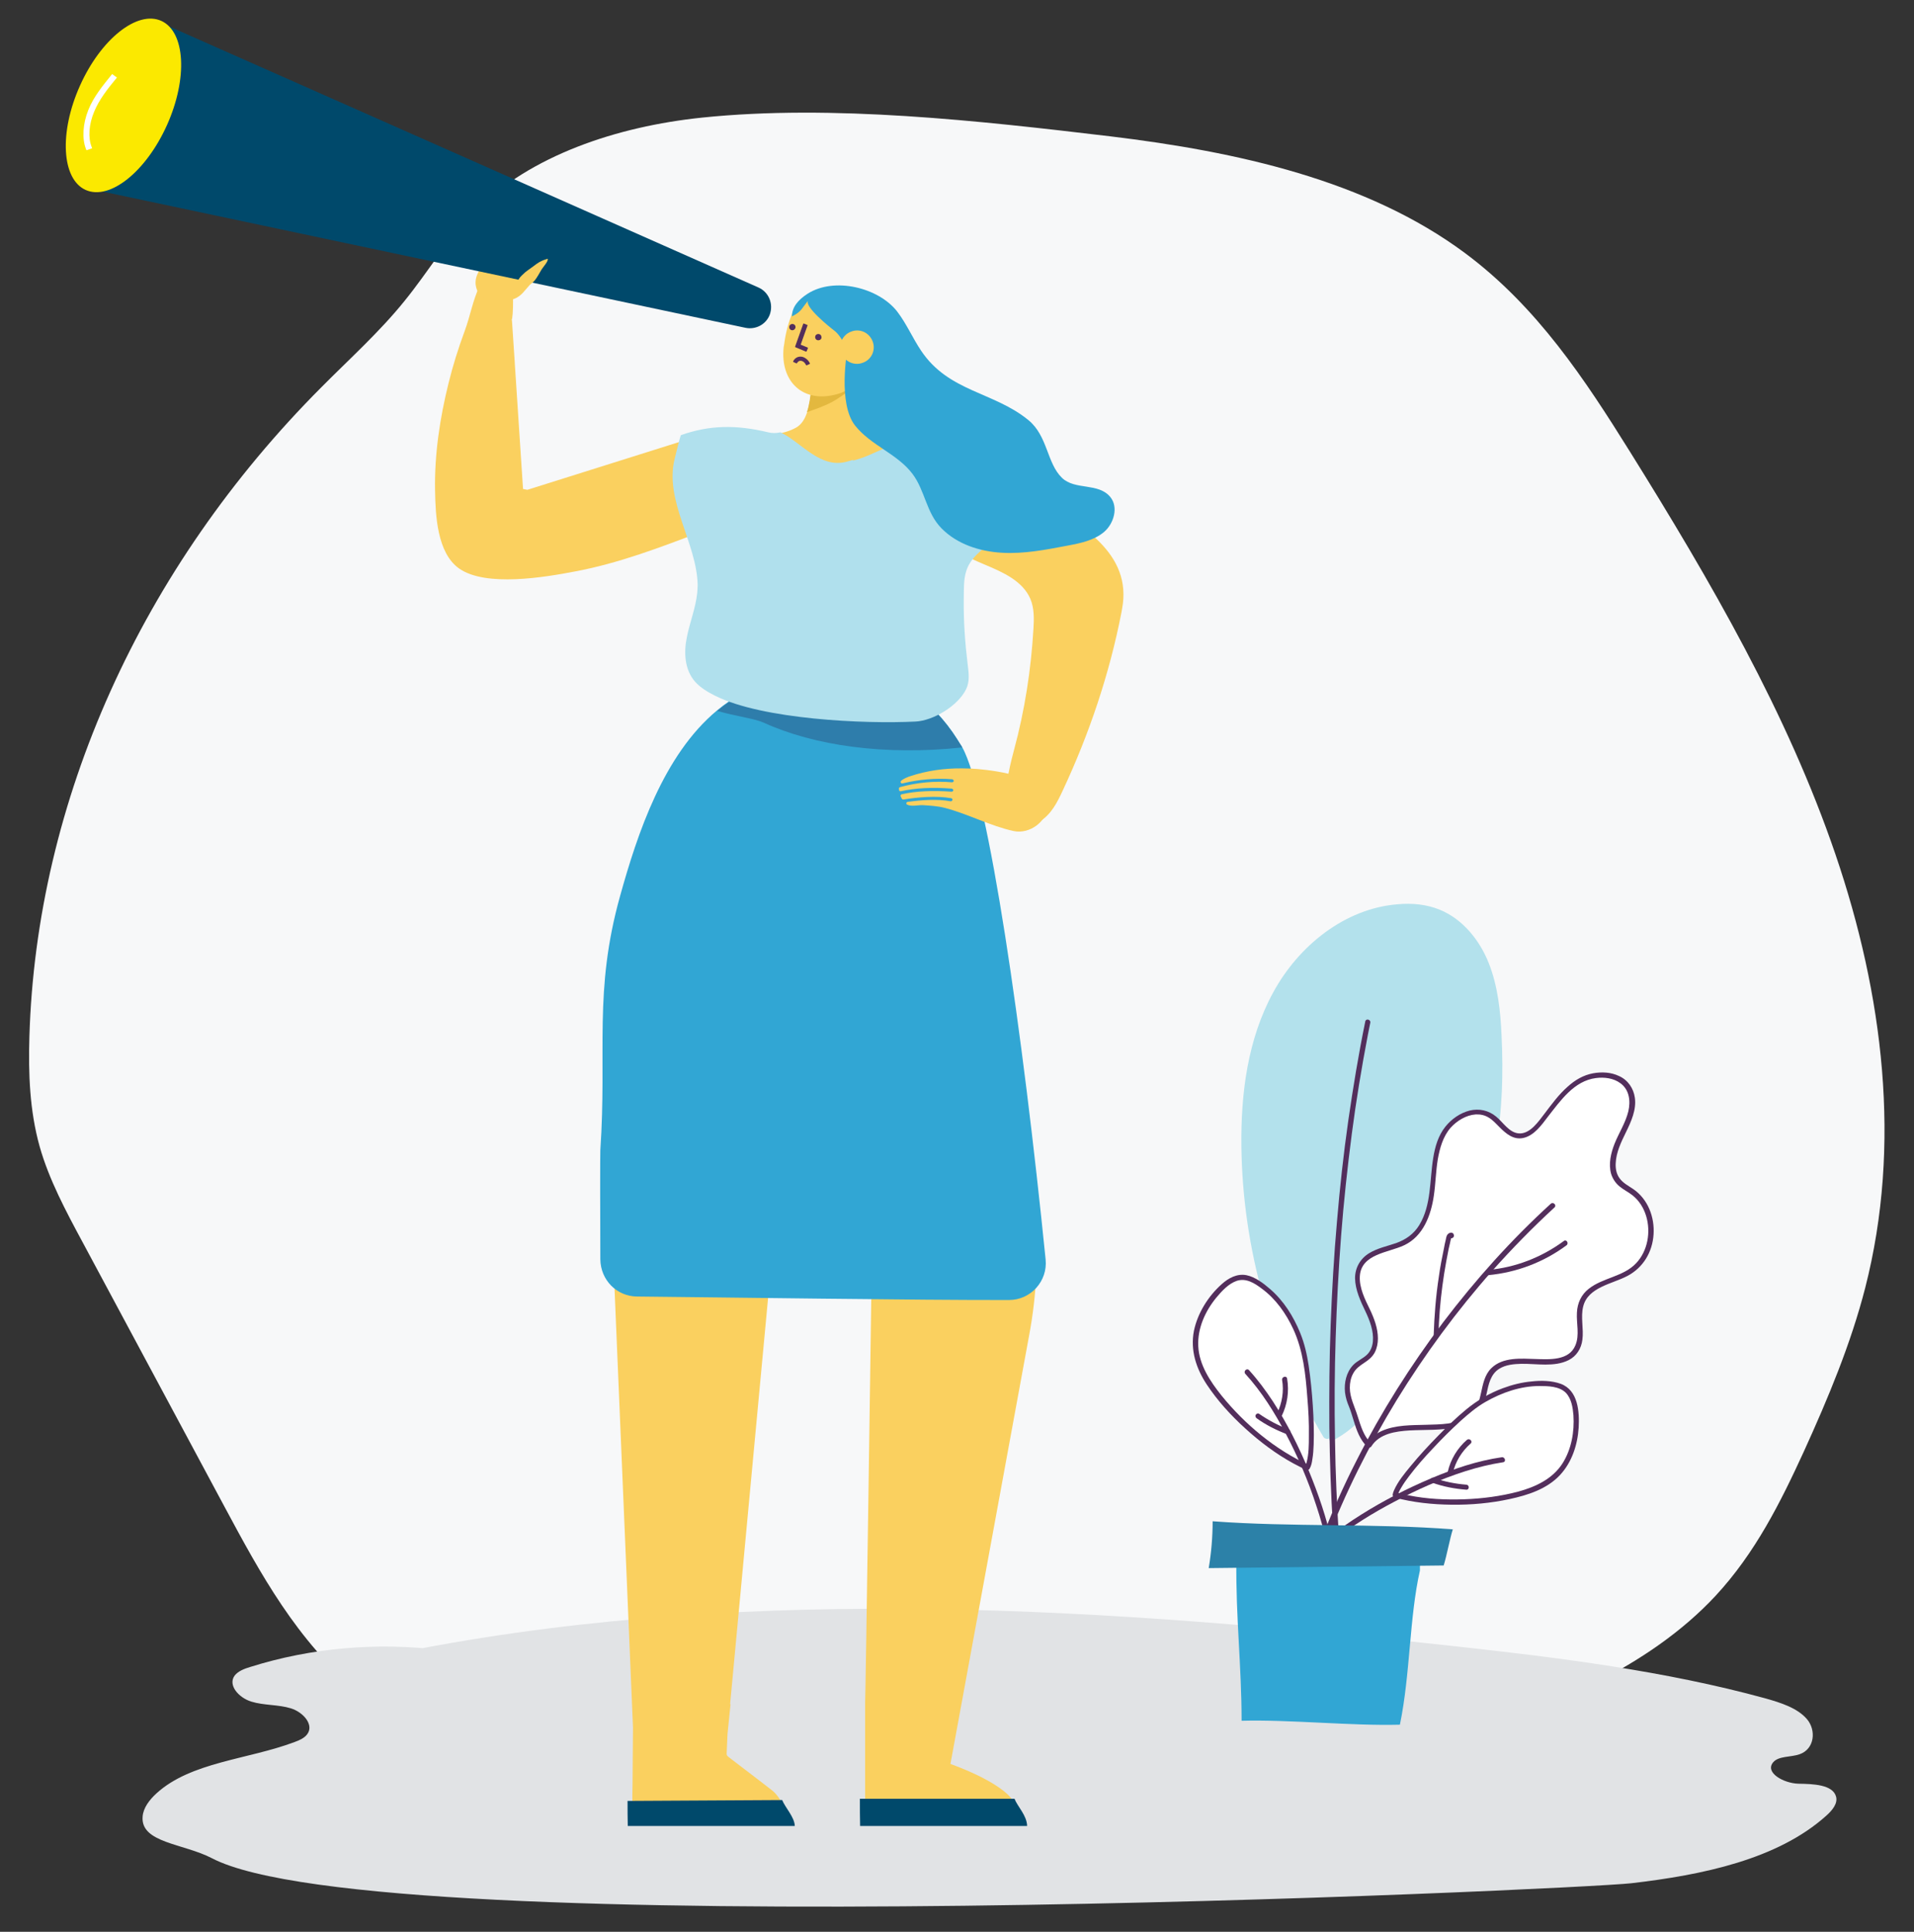 <?xml version="1.0" encoding="utf-8"?>
<!-- Generator: Adobe Illustrator 25.0.1, SVG Export Plug-In . SVG Version: 6.00 Build 0)  -->
<svg version="1.1" id="Calque_1" xmlns="http://www.w3.org/2000/svg" xmlns:xlink="http://www.w3.org/1999/xlink" x="0px" y="0px"
	 viewBox="0 0 879 887" style="enable-background:new 0 0 879 887;" xml:space="preserve">
<rect x="0" y="0" width="879" height="887" fill="#333333" stroke="none"/>
<style type="text/css">
	.st0{fill:#F7F8F9;}
	.st1{fill:#E1E3E5;}
	.st2{fill:#FAD05F;}
	.st3{fill:#00496B;}
	.st4{fill:#31A6D4;}
	.st5{fill:#80A4F7;}
	.st6{fill:#2E7DAB;}
	.st7{fill:#E3B83F;}
	.st8{fill:#B0E0ED;}
	.st9{fill:#532E5C;stroke:#532E5C;stroke-width:0.5;stroke-linecap:round;stroke-linejoin:round;stroke-miterlimit:10;}
	.st10{fill:#FBE900;}
	.st11{fill:#FFFFFF;}
	.st12{fill:#B3E1EC;}
	.st13{fill:#532E5C;}
	.st14{fill:#2C81A8;}
</style>
<g>
	<path class="st0" d="M322.4,54c-39.3,4.1-78.7,17.4-104.1,42.8c-12.8,12.7-21.5,27.9-32.7,41.6c-11.3,14-25.1,26.4-38,39.4
		c-82.8,83-130.9,190-134.1,298.2c-0.5,16.9,0.1,33.9,4.7,50.4c4.3,15.2,12,29.6,19.7,43.9c21.8,40.6,43.5,81.1,65.3,121.7
		c16.3,30.4,33.2,61.5,61.4,84.9c54.8,45.5,139.3,52.3,216.4,52.7c95.7,0.5,192.7-5.2,283.3-31c46.8-13.4,93-33.1,123.5-65.8
		c18.3-19.7,29.9-43,40.6-66.3c11.2-24.6,21.6-49.5,28.2-75.2c16.8-65.7,8.3-134.6-13.7-199.1s-57.3-125.4-94.4-184.9
		c-20.6-33-42.5-66.4-75.7-91.1C627.7,82.7,568,69.6,509.9,62.6C450.2,55.5,382.4,47.8,322.4,54z"/>
	<g>
		<path class="st1" d="M203,757.7c-29.5-3.8-60.2-1.1-88.1,7.7c-2.7,0.8-5.5,1.9-7.1,3.9c-3.3,4.4,1.8,10.2,7.6,12
			c5.8,1.8,12.4,1.3,18.2,3.1c5.8,1.8,10.8,7.7,7.4,12c-1.3,1.7-3.6,2.7-5.8,3.5c-21.3,8-47.5,9.1-63.3,23.5
			c-3.3,3-6.1,6.7-6.4,10.7c-1,12.1,18.7,12.3,31.8,19.1c76.5,40.1,627.5,14.3,651.9,11.5c32.6-3.8,67.1-10.9,89.5-31
			c2.7-2.4,5.4-5.6,4.5-8.8c-1.5-5.5-10.5-5.8-17.3-5.9c-6.8-0.2-15.5-5.1-11.6-9.8c2.5-3,8-2.3,12.1-3.7c7-2.4,7.8-11.1,3.4-16.2
			c-4.4-5.1-12-7.5-19.1-9.5c-46-12.6-94.2-18.6-142.3-23.9c-158-17.4-320.1-28.4-475.6,1.1"/>
	</g>
	<g>
		<g>
			<g>
				<path class="st2" d="M452.6,259.4c-3.7-1.5-10.4-4.7-14.1-6.3c9-10.2,19.8-20.1,27.6-31.2c4.8,2.8,8.6,5.2,10.7,6.6
					c19.3,12.4,43.4,25.3,38.5,51.1c-0.1,0.6-0.2,1.1-0.3,1.7c-5.5,28.2-14.8,55.8-27,81.8c-2.4,5.2-5.2,10.7-10.1,13.8
					c-24.9,15.8-14.5-24.1-12.2-32.6c4.9-18.1,7.8-36.8,8.9-55.5c0.3-4.7,0.4-9.5-1.4-13.8C469.7,266.8,460.7,262.8,452.6,259.4z"/>
			</g>
		</g>
	</g>
	<g>
		<g>
			<g>
				<path class="st2" d="M464.9,472.5c-11.5-0.1-23.1-0.3-34.6-0.7c-17.9-0.6-35.7-1.4-53.5-2.5l23.5,115.2c0,0-2.8,197.5-3,197.5
					c0,31.8,0,43.5,0,46.9c0,3,0.1,6.7,0.1,8.4h71.3c-0.1-3.4-0.9-5.8-2.3-8.5c-1.3-2.6-3.2-4.7-5.5-6.5
					c-9.5-7.4-24.3-12.2-24.4-12.4l36.1-196.6c3.6-19.1,4.5-38.6,2.5-58C472.8,534.4,469,504.2,464.9,472.5z"/>
			</g>
		</g>
	</g>
	<g>
		<g>
			<g>
				<path class="st2" d="M199.8,225.2c-0.3-16.6,2.2-33.2,6.2-49.3c2-8.1,4.5-16.1,7.4-23.9c2.6-7,3.7-14.1,6.9-20.8
					c0.3-0.7,0.7-1.5,1.2-2.1c2.8-3.2,11.3-5,13.5-0.5c0.8,1.7,0.9,17.5-0.1,18.5l0.2-0.2l1.3,19.5c0,0,0,0,0,0.1c0,0,0,0,0,0.1
					l3.8,57.9c0.6,0.1,1.3,0.3,2,0.4l89.3-28.1l10.6,1.2c1.1,0,2.1,0,3.1,0.2c10.8,1.8,20.7,15.2,14.2,25.5
					c-1.8,2.8-4.5,4.8-7.3,6.6c-9.4,6-19.9,10-30.4,14c-18.9,7.2-37.8,14.4-57.7,18.1c-13.6,2.6-40.9,7.3-53.2-1.4
					C200.7,253.8,200,236.6,199.8,225.2z"/>
			</g>
		</g>
	</g>
	<g>
		<g>
			<g>
				<g>
					<path class="st3" d="M471.7,838.4H395c-0.1-3.8-0.1-8.1-0.1-12.5h71C467.3,829.5,471.6,833.6,471.7,838.4z"/>
				</g>
			</g>
		</g>
	</g>
	<g>
		<g>
			<g>
				<path class="st2" d="M354.5,822c-9.5-7.4-20.5-15.6-20.5-15.8v0l-0.3-0.7l0.4-9.2l1.4-13.8h-0.2l32.1-343.2
					c-14.2,3.6-28.5,6.9-42.9,9.9c-14.7,3-29.6,5.5-44.6,6.7v80.6l10.8,256.7l-0.2,25.8c-0.1,3-0.1,6.7-0.1,10.1c0,3,0.1,5.5,0.1,9
					h71.3c-0.1-3.4-0.7-6.3-2.1-9C358.5,826.5,356.8,823.8,354.5,822z"/>
			</g>
		</g>
	</g>
	<g>
		<g>
			<g>
				<g>
					<path class="st3" d="M365,838.4h-76.7c-0.1-3.5-0.1-7.5-0.1-11.5l71-0.4C360.7,830.1,364.9,834.4,365,838.4z"/>
				</g>
			</g>
		</g>
	</g>
	<g>
		<g>
			<g>
				<path class="st4" d="M292.5,595.3c41,0.4,129.2,1.7,170.9,1.6c10,0,17.8-8.7,16.8-18.6c-10.5-104.3-26.3-213.8-38.3-235.2
					c-0.3-0.5-0.5-0.9-0.8-1.3c-1.2-1.9-2.3-3.7-3.5-5.4c-0.1-0.1-0.1-0.2-0.2-0.3c-6.4-9.1-12.5-14-16.3-16.5c-2.1-1.4-3.6-2-4-2.2
					c0,0-0.1,0-0.1-0.1l-40.5-0.5l-31.5-0.4c-0.1,0.1-0.2,0.1-0.3,0.1c-0.8,0.4-1.6,0.8-2.4,1.2c-0.4,0.2-0.8,0.4-1.3,0.6
					c-4.2,2.2-8.1,4.9-11.7,7.9c-24.6,20.4-36.6,56.7-44.5,85.1c-12.3,44-6,71.4-9.1,116.8c-0.1,1.5-0.1,30.7,0,50.1
					C275.8,587.7,283.2,595.2,292.5,595.3z"/>
			</g>
		</g>
	</g>
	<g>
		<g>
			<g>
				<path class="st5" d="M383.7,328.1l1.4-0.5c-0.4-1.1-0.8-2.2-1.1-3.3l-1.5,0.5C382.9,325.9,383.3,327,383.7,328.1z"/>
			</g>
		</g>
	</g>
	<g>
		<g>
			<g>
				<path class="st5" d="M341.4,319.9l1.5-0.3c-0.2-1-0.5-2-0.8-2.9l-1.5,0.4C341,318,341.2,318.9,341.4,319.9z"/>
			</g>
		</g>
	</g>
	<g>
		<g>
			<g>
				<path class="st6" d="M329.4,326.4c8.5,2.5,17.1,3.5,21.3,5.4c23.2,10.6,55.6,15.2,91.2,11.4c-0.3-0.5-0.5-0.9-0.8-1.3
					c-1.2-1.9-2.3-3.7-3.5-5.4c-0.1-0.1-0.1-0.2-0.2-0.3c-6.4-9.1-12.5-14-16.3-16.5c-2.1-1.4-3.6-2-4-2.2c0,0-0.1,0-0.1-0.1
					l-40.5-0.5l-31.5-0.4c-0.1,0.1-0.2,0.1-0.3,0.1c-0.8,0.4-1.6,0.8-2.4,1.2c-0.4,0.2-0.8,0.4-1.3,0.6
					C336.9,320.7,333,323.4,329.4,326.4z"/>
			</g>
		</g>
	</g>
	<g>
		<g>
			<g>
				<path class="st2" d="M333.8,220.7c5,8.2,16.3,15.6,22.8,18c16.7,6,36.6,4.5,51.8-4.8c4.4-2.7,14.9-9.7,16.3-16
					c2.2-3,3.6-6.5,3.7-10.2c0.1-3.8-3.3-5.8-6.5-6.9c-3.7-1.3-7.4-1.2-11.1-1.7l1.5-0.2c-14.4,1.7-19.7-9.4-20.2-21.5
					c0-0.8,0-1.7,0-2.5c0-1,0-2,0.1-2.9c-3.4-0.7-6.8-1.8-10.2-1.9c-0.6,0-1.2-0.8-1.8-0.8c0,0,0,0,0,0c-1.6,0-3.2,0.8-4.7,0.9
					c-0.5,0-0.8,0.7-1.1,1.1c-1.8,2.5-1.5,11.3-3.7,17.9c-1,3.1-2.6,5.8-5.2,7.2c-5.7,3.1-12.4,3.5-18.9,3.8c-2,0.1-4,0.2-5.8,1.1
					C329.8,206.5,329.6,213.9,333.8,220.7z"/>
			</g>
		</g>
	</g>
	<g>
		<g>
			<g>
				<path class="st7" d="M370.6,189.2c1.8-0.5,3.6-1.3,5.4-1.9c2-0.8,4-1.6,5.9-2.6c1.9-1,7-4.2,10.2-7.3c1.7-1.7,2.8-3.4,2.6-4.8
					c-0.1-0.5-0.3-1-0.6-1.4c0-0.2,0.1-0.3,0.1-0.5l-0.4-0.5c-2.6-2.2-10.4-1.1-13.7-1.1c0,0,0,0,0,0c-0.3,0-0.5,0.8-0.7,0.8
					c-1.3,0.2-2.6,0.7-3.8,0.9c-0.4,0.1-0.9,0.3-1.3,0.4C372.4,173.8,372.8,182.6,370.6,189.2z"/>
			</g>
		</g>
	</g>
	<g>
		<g>
			<g>
				<path class="st8" d="M309.8,210.8c0.4-1.5,2.3-9.6,2.9-11c13.3-4.7,25.5-4.8,40.1-1.3c2,0.5,3.9,0.4,5.6,0
					c0.3,0.2,0.7,0.3,1,0.5c8.9,4.6,17.5,16.2,29.4,13c1.1-0.3,2.2-0.6,3.2-0.9l-0.4,0.4c2.2-0.5,4.6-1.3,7.2-2.4
					c10.6-4.6,20.5-10.2,32.6-5.3c6.5,2.6,12.8,5.7,19,8.7c8.6,4.2,17.1,8.3,25.7,12.5c1.1,0.5,2.2,1.2,2.6,2.2
					c0.4,1.3-0.8,2.5-1.8,3.5c-4.2,3.7-8.6,7.1-12.9,10.6c-4.8,3.9-9.4,8-14,12c-7.7,6.8-7.3,12.3-7.4,22.2
					c-0.1,9.9,0.6,19.8,1.8,29.6c0.5,3.8,1,7.8-0.7,11.3c-3.7,7.7-15.1,14.5-23.2,14.9c-23.7,1.2-70.3-1-92-11.8
					c-3.4-1.7-6.8-3.7-9.3-6.5c-4.8-5.5-5.2-13.3-3.8-20.2c1.3-6.9,4.1-13.6,4.8-20.6c0.1-1.2,0.2-2.4,0.2-3.6
					C320,249.2,305.1,230,309.8,210.8z"/>
			</g>
		</g>
	</g>
	<g>
		<g>
			<g>
				<path class="st2" d="M413.4,361.4c7.7-2.1,15.8-2.9,23.8-2.2c0.4,0,0.8-0.3,0.8-0.6c0-0.4-0.3-0.7-0.7-0.8
					c-7.6-0.6-15.4,0.1-22.8,1.9c-0.6,0.2-1.1-0.5-0.8-1c0,0,0-0.1,0.1-0.1c0.7-0.9,3.2-1.9,4.2-2.2c7.4-2.5,15.8-3.7,23.9-3.6
					c2.4,0,4.8,0.1,7.1,0.3c9.4,0.9,32.7,3.7,32.2,16.7c-0.3,7.4-8.3,13.3-15.6,11.8c-10.7-2.3-20.9-7.8-31.5-10.6
					c-0.1,0-0.2-0.1-0.4-0.1c-3.2-0.8-6.6-1-9.9-1.2c-2.2-0.1-5.3,0.8-7.3-0.3c-0.5-0.3-0.3-1.1,0.3-1.2c6.3-0.9,13.6-1.4,19.7-0.3
					c0.4,0.1,0.8-0.2,0.9-0.6c0.1-0.4-0.2-0.7-0.6-0.8c-6.8-1.2-15.1-0.5-21.9,0.6c-0.3,0-0.6-0.1-0.7-0.3c-0.2-0.4-0.4-0.8-0.6-1.2
					c-0.1-0.4,0.1-0.8,0.5-0.9c6.7-1.5,14.3-1.8,22.9-1.2c0.4,0,0.8-0.3,0.8-0.6c0-0.4-0.3-0.7-0.7-0.8c-8.9-0.7-16.6-0.3-23.4,1.2
					c-0.4,0.1-0.8-0.2-0.8-0.5c0-0.2,0-0.5-0.1-0.7C412.9,361.7,413,361.5,413.4,361.4z"/>
			</g>
		</g>
	</g>
	<g>
		<g>
			<g>
				<g>
					<path class="st2" d="M360.4,156.2c1.5-9.2,6.2-25.1,17.1-19.7c3.1,1.6,8.9,9,11.1,12c3.4,4.6,5.8,10,6.6,15.7
						c0.4,2.8,0.5,5.8-0.5,8.4c-1.6,4.2-5.7,7.1-10,8.3c-15.8,4.6-26.5-5.6-24.8-21.5C360.1,158.6,360.2,157.5,360.4,156.2z"/>
				</g>
			</g>
		</g>
	</g>
	<g>
		<g>
			<g>
				<g>
					<path class="st4" d="M371,134.8c12.2-7.7,32.4-2.8,41,8.2c4.3,5.6,7.1,12.2,11,18c12.7,19,33.3,18.8,49.3,31.9
						c8.9,7.3,8.4,19.7,15.4,26.5c6,5.8,16.7,2.1,22.2,8.8c3.8,4.6,1.7,12.1-2.8,16c-4.6,3.9-10.8,5.2-16.7,6.3
						c-10,1.9-20.1,3.9-30.3,3.3c-10.2-0.6-20.5-3.9-27.7-11.2c-7.1-7.2-7.5-17.3-13.4-25.1c-7-9.2-19.1-13-26.3-22.1
						c-8-10.1-3.6-34.4-3.6-34.4s-2.4-6.6-6.1-9.3c-1.6-1.2-14-11.1-11.8-13.7c-3.4,4-2.9,4.9-7.5,7.3
						C363.7,141.2,366.3,137.8,371,134.8z"/>
				</g>
			</g>
		</g>
	</g>
	<g>
		<g>
			<g>
				<g>
					<path class="st9" d="M369.6,164.6c-0.6-0.4-1.3-0.6-2-0.6c-1.3,0-2.5,0.7-3.1,2l1.3,0.6c0.4-0.7,1-1.2,1.8-1.2
						c0.9,0,2,0.5,2.8,2.1l1.3-0.6C371.2,165.9,370.5,165.1,369.6,164.6z"/>
				</g>
			</g>
		</g>
	</g>
	<g>
		<g>
			<g>
				<g>
					<path class="st9" d="M375.8,156L375.8,156c-0.7,0-1.2-0.5-1.2-1.2l0,0c0-0.7,0.5-1.2,1.2-1.2l0,0c0.7,0,1.2,0.5,1.2,1.2l0,0
						C377.1,155.5,376.5,156,375.8,156z"/>
				</g>
			</g>
		</g>
	</g>
	<g>
		<g>
			<g>
				<g>
					<path class="st2" d="M400.7,156.6c1.6,3.9-0.3,8.4-4.3,9.9c-3.9,1.6-8.4-0.3-9.9-4.3c-1.6-3.9,0.3-8.4,4.3-9.9
						C394.7,150.7,399.1,152.6,400.7,156.6z"/>
				</g>
			</g>
		</g>
	</g>
	<g>
		<g>
			<g>
				<g>
					<path class="st9" d="M363.9,151.4L363.9,151.4c-0.7,0-1.2-0.5-1.2-1.2l0,0c0-0.7,0.5-1.2,1.2-1.2l0,0c0.7,0,1.2,0.5,1.2,1.2
						l0,0C365.1,150.8,364.5,151.4,363.9,151.4z"/>
				</g>
			</g>
		</g>
	</g>
	<g>
		<g>
			<g>
				<polygon class="st9" points="370.2,161.2 370.8,159.8 367.4,158.4 370.6,149.4 369.1,148.8 365.4,159.2 				"/>
			</g>
		</g>
	</g>
	<g>
		<g>
			<g>
				<path class="st2" d="M244.6,104.5c0,2.2,0,4.5-0.2,6.6c-0.3,4.2-1.3,8.3-2.5,12.3c3.3-0.2,6.7-0.2,10,0.1
					c-2.8,2.4-6.1,4.6-8.6,7.3c-2.2,2.4-3.9,5.2-7.1,6.4c-1.3,0.5-2.6,0.6-4,0.7c-1.9,0.1-3.9,0.1-5.8,0c-1.4-0.1-2.7-0.3-4-0.9
					c-2.1-1.1-3.5-3.4-3.9-5.9c-0.6-4,1.5-6.2,2.7-9.5c1.6-4.3,2.7-8.8,4.3-13.1c1-2.8,2-5.6,2.7-8.5c0.7-2.8,0.1-5.3,0.4-8.1
					c0-0.3,0.1-0.7,0.3-0.9c0.3-0.4,0.8-0.4,1.2-0.5c2-0.3,4-0.5,6-0.7c0.4,0,0.7-0.1,1.1,0.1c0.5,0.2,0.8,0.7,1.1,1.2
					c1.1,1.9,1.6,4.2,1.7,6.4"/>
			</g>
		</g>
	</g>
	<g>
		<g>
			<g>
				<g>
					<g>
						<g>
							<g>
								<g>
									<g>
										<path class="st3" d="M342.3,150.5L41.6,86.8L72.2,9.7L348.3,132c4.8,2.1,7,7.6,5.2,12.5l0,0
											C351.8,149,347,151.5,342.3,150.5z"/>
									</g>
								</g>
							</g>
						</g>
					</g>
				</g>
			</g>
		</g>
	</g>
	<g>
		<path class="st10" d="M36.7,39.4c-9.6,21.4-8.4,42.8,2.6,47.8c11.1,5,27.8-8.4,37.4-29.8c9.6-21.4,8.4-42.8-2.6-47.8
			C63.1,4.6,46.3,17.9,36.7,39.4z"/>
	</g>
	<path class="st11" d="M39.7,69l-0.2-0.5c-1.9-4.8-1.5-11.7,1.1-18.1c2.4-6,6.7-11.2,10.5-15.9l0.5,0.4l-0.5-0.4l0.4-0.5l2.2,1.6
		l-0.4,0.5c-3.7,4.5-7.8,9.6-10.1,15.3c-2.4,5.7-2.8,11.9-1.1,16.1l0.2,0.6L39.7,69z"/>
	<path class="st2" d="M241.1,125.1c1.2-1,2.5-1.8,3.8-2.8c0.9-0.7,2-1.5,2.7-1.9c1.9-1,2.1-1,3.9-1.6c0.5,1.1-2,3.6-3,5.3
		c-0.8,1.4-1.8,3.2-2.8,4.5c-1.5,1.9-3.7,2.8-6.1,3.1c-0.4,0-0.8,0-1-0.3C236.5,128.7,239.5,126.7,241.1,125.1z"/>
	<g>
		<g>
			<path class="st12" d="M610.9,662c14.8-7,24.1-21.8,32.4-35.9c18.6-31.3,37-63.8,43.6-99.6c3.1-16.7,3.5-33.8,2.7-50.8
				c-0.5-11.4-1.7-22.9-5.9-33.5c-4.2-10.6-12-20.2-22.5-24.5c-6.1-2.5-12.8-3.1-19.3-2.5c-24.3,1.9-45.6,19.1-57.2,40.5
				c-11.7,21.4-14.9,46.4-14.6,70.8c0.6,46.7,13.7,93.2,37.7,133.3c0.6,1.1,3,1.2,2.3,0.2"/>
		</g>
		<g>
			<path class="st11" d="M628.8,663.5c9.5-15.4,42-0.7,50.5-16.7c2.8-5.2,2-12.1,5.7-16.7c8.8-11.1,31.8,1.7,39.1-10.5
				c3.8-6.4-0.4-15,2.5-21.8c3.5-8.3,14.8-9.2,22.4-14.1c12-7.7,12.5-28,0.9-36.3c-2.1-1.5-4.5-2.7-6.3-4.6c-5-5.5-2.4-14.3,0.9-21
				c3.4-6.7,7.3-14.4,4.1-21.2c-3.8-8-15.7-8.7-23.3-4c-7.6,4.6-12.4,12.6-18.2,19.4c-2.5,2.9-5.6,5.8-9.4,5.6
				c-5.4-0.3-8.3-6.4-12.9-9.3c-7.5-4.7-17.8,0.8-21.9,8.6c-4.1,7.8-4,17-5.1,25.8c-1,8.8-3.8,18.3-11.3,22.9
				c-6.8,4.2-16.8,3.9-21.1,10.6c-4.1,6.4-0.4,14.7,2.9,21.5c3.3,6.8,5.8,16,0.3,21.2c-1.6,1.5-3.6,2.3-5.2,3.7
				c-5,4.2-5.5,12-2.9,18C622.9,650.7,623.9,659.2,628.8,663.5"/>
			<g>
				<path class="st13" d="M629.8,664.1c3.7-5.9,11.2-6.9,17.5-7.3c7.2-0.4,14.7,0.1,21.8-1.6c3.1-0.7,6.1-2,8.5-4.2
					c3.1-2.9,4.3-6.9,5.1-11c0.9-4.3,1.8-9,5.8-11.5c3-1.9,6.7-2.2,10.2-2.3c7-0.1,15.2,1.6,21.7-1.7c3.6-1.8,5.8-5.3,6.3-9.3
					c0.7-5.1-0.9-10.4,0.4-15.4c2.2-8.8,13.4-10.3,20.2-13.9c7.3-3.8,11.6-11,12.1-19.2c0.5-7.9-2.6-16.1-9.3-20.7
					c-2.2-1.5-4.8-2.8-6.4-5.1c-1.4-2-1.8-4.3-1.7-6.7c0.2-5.1,2.5-9.8,4.7-14.3c2.4-4.9,4.9-10.4,4.1-15.9
					c-0.6-4.3-3.2-8.1-7.2-9.9c-3.7-1.8-7.9-2-11.9-1.3c-4.5,0.8-8.4,3.1-11.8,6.2c-4,3.5-7.2,7.9-10.4,12.1
					c-2.8,3.6-6.8,9.8-12.1,9.3c-4.4-0.4-7.2-5.2-10.3-7.7c-3.5-2.9-7.8-3.8-12.1-2.8c-4.4,1.1-8.4,3.9-11.2,7.4
					c-3.3,4.1-4.8,9.3-5.6,14.4c-1.7,10.3-0.8,21.6-6.4,30.8c-2.5,4.1-6.2,6.7-10.7,8.3c-4.1,1.4-8.5,2.3-12.3,4.6
					c-4.1,2.5-6.5,6.7-6.5,11.5c0.1,5.4,2.5,10.5,4.8,15.3c2,4.2,3.8,9,3.4,13.7c-0.2,2.2-1,4.4-2.6,6c-1.9,1.9-4.6,2.9-6.5,4.9
					c-3.1,3.3-4.2,8.1-3.7,12.6c0.3,2.3,0.9,4.3,1.8,6.4c0.9,2.2,1.5,4.4,2.2,6.6c1.3,4.3,2.9,8.8,6.2,11.9c1.1,1,2.8-0.6,1.7-1.7
					c-3.4-3.2-4.7-8-6.1-12.3c-1.3-4.3-3.6-8.5-3.6-13.1c0-2.2,0.4-4.5,1.5-6.5c1.2-2.3,3.1-3.6,5.2-5c2-1.3,3.7-2.7,4.8-4.8
					c1-2,1.4-4.2,1.4-6.3c0-4.7-1.7-9.2-3.7-13.4c-2.3-4.7-4.9-9.9-4.6-15.2c0.6-10.3,13.1-10.8,20.3-14.2
					c8.8-4.1,12.4-13.8,13.7-22.9c0.8-5.5,0.9-11.1,1.8-16.6c0.9-5.1,2.4-10.5,5.9-14.5c2.9-3.2,7.1-5.8,11.5-6.1
					c2.1-0.1,4.1,0.3,5.9,1.4c1.9,1.1,3.4,2.8,5,4.4c3,3,6.4,6,11,5c5-1.1,8.4-6,11.3-9.8c5.8-7.4,12-16.4,22-17.7
					c3.8-0.5,8.1,0,11.3,2.4c4.1,3,4.7,8.2,3.6,12.9c-1.3,5.3-4.3,9.8-6.3,14.8c-1.7,4.3-2.9,9.3-1.6,13.9c0.7,2.2,2,4.2,3.8,5.7
					c1.9,1.6,4.1,2.6,6.1,4.2c3,2.4,5.1,5.8,6.2,9.5c2.2,7.3,0.7,16-4.6,21.6c-5.8,6.2-15.2,6.6-21.7,11.7c-3.5,2.7-5.3,6.6-5.5,11
					c-0.3,4.9,1.3,10.3-0.7,15c-2.9,7.1-11.9,6.5-18.2,6.3c-6.7-0.2-15.1-1-20.4,4.2c-6.2,6.1-3,17-10.5,22.2
					c-5.5,3.7-13,3.6-19.4,3.8c-6.8,0.2-14.2,0-20.6,2.9c-2.8,1.3-5.2,3.3-6.8,5.9C627,664.2,629,665.4,629.8,664.1L629.8,664.1z"/>
			</g>
		</g>
		<g>
			<path class="st11" d="M640.8,686.5c16.6,4.5,38.1,4.2,54.9,0.1c6.7-1.6,13.4-4,18.4-8.6c7.9-7.2,10.6-18.7,9.6-29.4
				c-0.4-4-1.4-8.3-4.6-10.7c-1.9-1.4-4.3-2-6.6-2.3c-11.7-1.6-23.5,2.4-33.4,8.7C669.1,650.6,641.9,679,640.8,686.5"/>
			<g>
				<path class="st13" d="M640.5,687.6c8.5,2.3,17.4,3.2,26.2,3.3c8.9,0.1,17.9-0.7,26.6-2.6c8.4-1.8,17.1-4.6,23.1-11
					c5.5-5.9,8.1-13.9,8.6-21.8c0.4-7.2-0.2-17.1-8.2-20.1c-4.1-1.5-9.1-1.6-13.4-1.1c-4.5,0.4-8.9,1.5-13.2,3.1
					c-6.2,2.3-11.8,5.6-16.9,9.8c-4.5,3.7-8.7,7.8-12.8,12c-4.4,4.5-8.7,9.1-12.7,14c-2.8,3.4-5.8,7-7.6,11.1
					c-0.3,0.6-0.5,1.3-0.6,1.9c-0.2,1.5,2,2.1,2.3,0.6c0.2-1.3,0.9-2.5,1.6-3.7c1.1-1.9,2.3-3.6,3.6-5.3c3.4-4.5,7.2-8.8,11.1-12.9
					c4-4.3,8.2-8.5,12.6-12.5c3.6-3.2,7.2-6.3,11.4-8.7c7.5-4.3,16.1-7.3,24.8-7.3c4,0,9.1,0.1,12.1,3.1c2.6,2.7,3.2,6.8,3.5,10.3
					c0.5,7.6-0.9,15.6-5,22.1c-4.6,7.2-12.4,10.8-20.4,13c-8,2.1-16.4,3.2-24.7,3.5c-8.5,0.3-17.2-0.1-25.6-1.8
					c-2-0.4-3.9-0.8-5.8-1.3C639.7,684.9,639,687.2,640.5,687.6L640.5,687.6z"/>
			</g>
		</g>
		<g>
			<g>
				<path class="st13" d="M667.2,676.4c1.2-5.3,4.1-10,8.2-13.6c1.1-1-0.5-2.6-1.7-1.7c-4.4,3.8-7.5,9-8.8,14.6
					C664.6,677.2,666.9,677.9,667.2,676.4L667.2,676.4z"/>
			</g>
		</g>
		<g>
			<g>
				<path class="st13" d="M615,707.1c-1-15.3-1.7-30.6-1.9-45.9c-0.3-15.6-0.2-31.3,0.3-46.9c0.5-15.7,1.3-31.3,2.5-46.9
					c1.2-15.6,2.9-31.2,4.9-46.7c2-15.3,4.5-30.5,7.4-45.6c0.4-1.8,0.7-3.7,1.1-5.5c0.3-1.5-2-2.1-2.3-0.6
					c-3.1,15.1-5.6,30.3-7.8,45.5c-2.2,15.4-3.9,30.9-5.2,46.4c-1.4,15.8-2.3,31.6-2.9,47.4c-0.6,15.7-0.7,31.3-0.6,47
					c0.2,15.4,0.7,30.9,1.7,46.3c0.1,1.9,0.2,3.7,0.4,5.6C612.8,708.6,615.1,708.6,615,707.1L615,707.1z"/>
			</g>
		</g>
		<g>
			<g>
				<path class="st13" d="M609,708.4c8.7-22.8,19.7-44.7,32.4-65.5c12.9-21,27.6-41,44-59.5c9-10.1,18.5-19.8,28.5-29
					c1.1-1-0.5-2.7-1.7-1.7c-18.1,16.5-34.6,34.9-49.4,54.4c-15,19.9-28.4,41.1-39.7,63.3c-6.2,12.1-11.7,24.5-16.5,37.2
					C606.2,709.2,608.4,709.8,609,708.4L609,708.4z"/>
			</g>
		</g>
		<g>
			<g>
				<path class="st13" d="M660.6,613.3c0.2-7.6,0.8-15.3,1.8-22.8c0.5-3.8,1.1-7.6,1.8-11.4c0.4-1.9,0.7-3.8,1.1-5.7
					c0.2-0.9,0.4-1.7,0.6-2.6c0.1-0.5,0.2-0.9,0.3-1.4c0.1-0.2,0.1-0.5,0.2-0.7c0.3-0.5,0.1-0.7-0.5-0.5c-0.2-0.2-0.4-0.5-0.5-0.7
					c0,0.1,0,0.1,0,0.2c0.3,1.5,2.6,0.9,2.3-0.6c-0.3-1.6-2.1-1.3-2.9-0.3c-0.6,0.7-0.7,1.8-0.9,2.7c-0.3,1.1-0.5,2.2-0.7,3.3
					c-0.9,4.4-1.8,8.8-2.4,13.3c-1.4,9-2.1,18.1-2.4,27.2C658.2,614.8,660.6,614.8,660.6,613.3L660.6,613.3z"/>
			</g>
		</g>
		<g>
			<g>
				<path class="st13" d="M683.4,585.5c13-1.2,25.5-5.9,36-13.7c1.2-0.9,0-2.9-1.2-2c-10.2,7.5-22.2,12.2-34.8,13.3
					C681.9,583.3,681.9,585.7,683.4,585.5L683.4,585.5z"/>
			</g>
		</g>
		<g>
			<g>
				<path class="st13" d="M612,707.6c8.8-6.9,18.3-12.8,28.2-18c10.5-5.6,21.5-10.5,32.8-14.1c5.7-1.8,11.4-3.2,17.3-4.1
					c1.5-0.2,0.9-2.5-0.6-2.3c-11.2,1.6-22.1,5.3-32.5,9.7c-11.1,4.7-21.8,10.2-32,16.6c-5.1,3.2-10.2,6.7-14.9,10.5
					C609.1,706.9,610.8,708.6,612,707.6L612,707.6z"/>
			</g>
		</g>
		<g>
			<g>
				<path class="st13" d="M657.8,680.8c5,1.8,10.3,2.8,15.6,3.2c1.5,0.1,1.5-2.2,0-2.3c-5.1-0.4-10.1-1.4-14.9-3.1
					C657,678,656.4,680.3,657.8,680.8L657.8,680.8z"/>
			</g>
		</g>
		<g>
			<path class="st11" d="M600.5,673.7c-15.7-7.1-32.1-21-42.4-34.8c-4.1-5.5-7.8-11.6-8.7-18.4c-1.5-10.6,3.7-21.2,11.3-28.7
				c2.8-2.8,6.4-5.5,10.4-5.3c2.4,0.1,4.6,1.2,6.6,2.4c10,6.2,16.6,16.8,20.3,28C601.4,628,604.4,667.2,600.5,673.7"/>
			<g>
				<path class="st13" d="M601.1,672.7c-15.5-7.1-29.4-18.7-40.1-31.9c-5.2-6.5-10.3-14.1-10.7-22.7c-0.4-8.2,3.2-16.1,8.3-22.3
					c2.5-3,5.6-6.4,9.4-7.7c4.3-1.4,8.2,1.1,11.5,3.6c6.4,4.7,11.1,11.4,14.4,18.5c4.6,9.9,5.7,20.9,6.5,31.6
					c0.5,5.8,0.8,11.7,0.7,17.5c0,4.1,0,8.4-1.1,12.4c-0.2,0.7-0.3,0.9-0.6,1.5c-0.8,1.3,1.3,2.5,2,1.2c0.8-1.3,1.1-2.9,1.3-4.4
					c0.4-2.2,0.5-4.5,0.6-6.7c0.2-6,0-12-0.4-18c-0.4-6.1-1-12.2-1.9-18.3c-0.8-5.2-1.9-10.1-3.9-15c-3.1-7.6-7.6-14.8-13.9-20.2
					c-3-2.6-6.8-5.5-10.8-6.3c-4.3-0.8-8.2,1.3-11.3,4.1c-6.2,5.5-11.1,13.3-12.8,21.5c-1.7,8.8,1,17.2,5.9,24.6
					c4.9,7.4,11,14.1,17.6,20.1c6.8,6.2,14.2,11.8,22.3,16.2c1.9,1,3.8,2,5.7,2.8C601.3,675.3,602.5,673.3,601.1,672.7L601.1,672.7z
					"/>
			</g>
		</g>
		<g>
			<g>
				<path class="st13" d="M588.6,650.2c2.6-5.3,3.5-11.3,2.5-17.2c-0.2-1.5-2.5-0.9-2.3,0.6c0.9,5.2,0,10.6-2.3,15.4
					C585.9,650.4,588,651.6,588.6,650.2L588.6,650.2z"/>
			</g>
		</g>
		<g>
			<g>
				<path class="st13" d="M611.6,707.9c-2.4-11.1-6.2-22-10.5-32.5c-4.6-11.1-10-21.9-16.5-31.9c-3.3-5-6.9-9.9-11-14.4
					c-1-1.1-2.7,0.5-1.7,1.7c7.5,8.2,13.4,17.7,18.6,27.5c5.6,10.6,10.3,21.6,14,33c1.9,5.7,3.5,11.4,4.8,17.2
					C609.7,710,612,709.4,611.6,707.9L611.6,707.9z"/>
			</g>
		</g>
		<g>
			<g>
				<path class="st13" d="M591.8,656.3c-4.8-1.8-9.3-4.2-13.5-7.1c-0.5-0.4-1.3-0.1-1.6,0.4c-0.3,0.6-0.1,1.2,0.4,1.6
					c4.3,3.1,9.1,5.5,14.1,7.4C592.6,659.1,593.2,656.8,591.8,656.3L591.8,656.3z"/>
			</g>
		</g>
		<g>
			<path class="st4" d="M652.1,721.1c-4.9,21.6-4.4,47.7-9.2,70.8c-22.2,0.6-50.5-2.4-72.7-1.8c0-25.1-2.7-47.5-2.4-73.4
				c27.6,5.9,57.1-7.2,84.3,0.5"/>
		</g>
		<g>
			<path class="st14" d="M667.2,702.2c-1.4,4.4-2.8,12.2-4.2,16.6c-36,0.4-72,0.8-107.9,1.2c1.2-7.1,1.8-14.3,1.8-21.5
				C593.2,701.2,631,699.4,667.2,702.2"/>
		</g>
	</g>
</g>
</svg>
